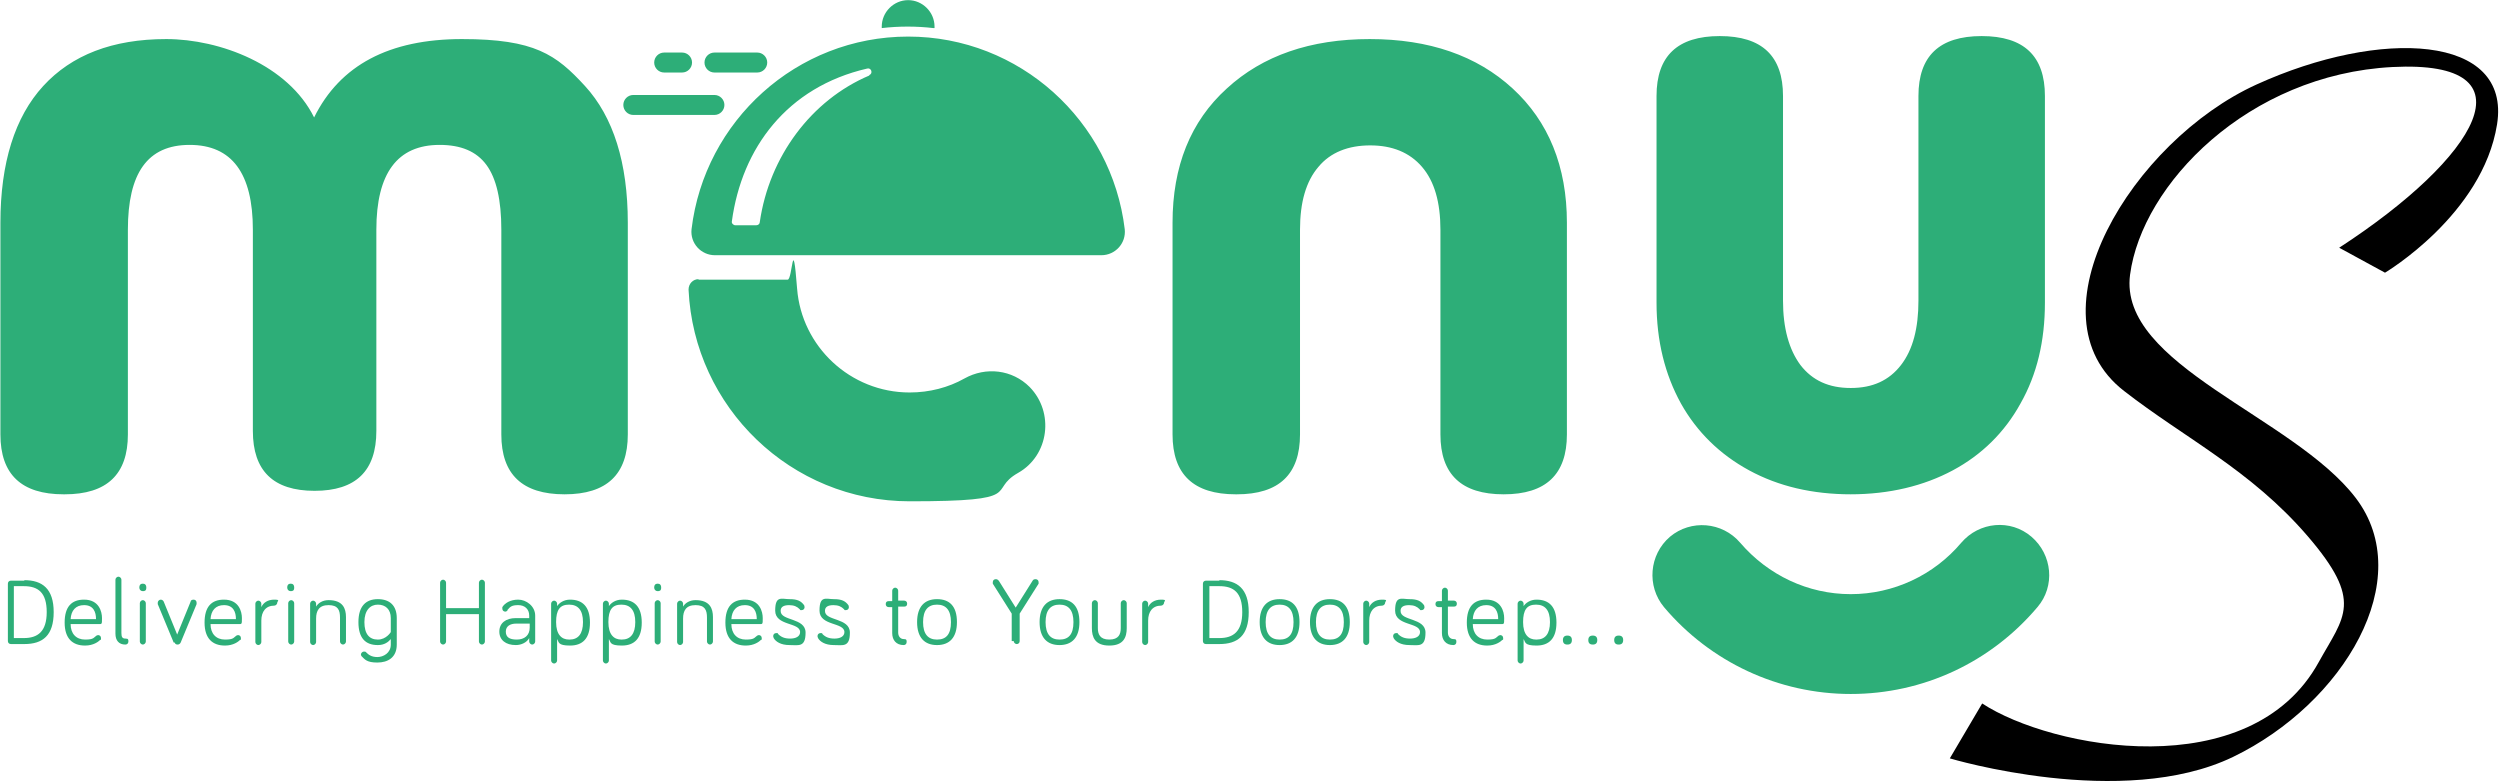 <svg width="808" height="253" viewBox="0 0 808 253" fill="none" xmlns="http://www.w3.org/2000/svg">
<g clip-path="url(#clip0_1630_12467)">
<path d="M20.572 159.762C6.893 159.762 0.134 153.308 0.134 140.402V71.998C0.134 52.639 4.801 37.796 13.974 27.794C23.147 17.791 36.343 12.629 53.724 12.629C71.105 12.629 93.152 21.018 101.52 37.958C109.889 21.018 125.821 12.629 149.317 12.629C172.813 12.629 179.733 17.63 189.067 27.794C198.24 37.796 202.907 52.639 202.907 71.998V140.402C202.907 153.308 196.148 159.762 182.469 159.762C168.79 159.762 162.031 153.308 162.031 140.402V74.257C162.031 64.577 160.421 57.64 157.203 53.284C153.984 48.928 148.995 46.831 142.075 46.831C128.396 46.831 121.637 56.026 121.637 74.257V139.273C121.637 152.179 115.039 158.632 101.681 158.632C88.324 158.632 81.726 152.179 81.726 139.273V74.257C81.726 56.026 74.967 46.831 61.288 46.831C47.608 46.831 41.332 56.026 41.332 74.257V140.402C41.332 153.308 34.573 159.762 20.894 159.762H20.572ZM399.404 159.762C385.725 159.762 378.966 153.308 378.966 140.402V71.998C378.966 53.768 384.759 39.248 396.507 28.6C408.094 17.953 423.544 12.629 442.695 12.629C461.845 12.629 477.295 17.953 488.882 28.6C500.469 39.248 506.423 53.768 506.423 71.998V140.402C506.423 153.308 499.664 159.762 485.985 159.762C472.306 159.762 465.547 153.308 465.547 140.402V74.257C465.547 65.384 463.616 58.608 459.592 53.929C455.569 49.251 449.937 46.992 442.856 46.992C435.775 46.992 429.981 49.251 426.119 53.929C422.095 58.608 420.164 65.384 420.164 74.257V140.402C420.164 153.308 413.405 159.762 399.726 159.762H399.404ZM598.315 159.762C585.763 159.762 574.819 157.18 565.324 152.018C555.829 146.855 548.426 139.595 543.277 130.4C538.127 121.042 535.391 110.233 535.391 97.811V31.02C535.391 18.114 542.15 11.661 555.829 11.661C569.508 11.661 576.268 18.114 576.268 31.02V97.166C576.268 106.039 578.199 112.976 581.9 117.977C585.763 122.978 591.073 125.398 598.154 125.398C605.235 125.398 610.546 122.978 614.408 117.977C618.271 112.976 620.041 106.039 620.041 97.166V31.02C620.041 18.114 626.8 11.661 640.479 11.661C654.158 11.661 660.917 18.114 660.917 31.02V97.811C660.917 110.233 658.342 121.042 653.032 130.4C647.882 139.757 640.479 147.017 631.145 152.018C621.811 157.019 610.707 159.762 597.993 159.762H598.315ZM225.759 90.228C223.989 90.228 222.541 91.68 222.541 93.616C224.311 131.69 255.693 162.02 293.994 162.02C332.296 162.02 318.778 158.632 329.077 152.824C339.055 147.178 340.825 133.304 332.779 125.076C327.146 119.429 318.617 118.461 311.697 122.333C306.547 125.237 300.431 126.85 293.994 126.85C274.843 126.85 259.072 112.008 257.624 93.294C256.175 74.579 256.175 90.39 254.566 90.39H225.759V90.228ZM302.041 9.079C302.041 8.918 302.041 8.757 302.041 8.595C302.041 3.917 298.178 0.045 293.511 0.045C288.844 0.045 284.982 3.917 284.982 8.595C284.982 13.274 284.982 8.918 284.982 9.079C287.718 8.757 290.615 8.595 293.35 8.595C296.086 8.595 298.983 8.757 301.719 9.079H302.041ZM363.517 74.095C359.332 39.087 329.56 11.822 293.511 11.822C257.463 11.822 227.691 39.087 223.506 74.095C223.024 78.613 226.564 82.485 231.07 82.485H355.953C360.459 82.485 363.999 78.613 363.517 74.095ZM280.959 24.406C262.291 32.311 248.612 50.541 245.554 71.837C245.554 72.321 245.071 72.805 244.427 72.805H237.668C237.025 72.805 236.381 72.159 236.542 71.514C239.76 47.799 254.405 28.116 280.315 22.147C281.603 21.825 282.246 23.76 280.959 24.244V24.406ZM247.968 20.211C247.968 18.436 246.52 16.985 244.749 16.985H230.909C229.139 16.985 227.691 18.436 227.691 20.211C227.691 21.986 229.139 23.438 230.909 23.438H244.749C246.52 23.438 247.968 21.986 247.968 20.211ZM223.667 20.211C223.667 18.436 222.219 16.985 220.449 16.985H214.655C212.885 16.985 211.436 18.436 211.436 20.211C211.436 21.986 212.885 23.438 214.655 23.438H220.449C222.219 23.438 223.667 21.986 223.667 20.211ZM234.128 33.924C234.128 32.15 232.679 30.698 230.909 30.698H204.677C202.907 30.698 201.459 32.15 201.459 33.924C201.459 35.699 202.907 37.151 204.677 37.151H230.909C232.679 37.151 234.128 35.699 234.128 33.924ZM658.503 196.222C664.297 189.446 663.331 179.283 656.572 173.475C649.813 167.667 639.674 168.635 633.881 175.411C625.03 185.897 611.994 192.028 598.154 192.028C584.314 192.028 571.44 185.897 562.427 175.411C556.634 168.635 546.495 167.828 539.736 173.475C532.977 179.283 532.172 189.446 537.805 196.222C552.772 213.969 574.819 224.294 598.154 224.294C621.489 224.294 643.376 214.13 658.503 196.222Z" fill="#2DAE78"/>
<path d="M7.858 187.51C13.651 187.51 17.352 190.252 17.352 197.835C17.352 205.417 13.812 208.16 7.858 208.16H3.512C2.869 208.16 2.547 207.676 2.547 207.192V188.639C2.547 187.994 3.03 187.671 3.512 187.671H7.858V187.51ZM4.478 206.224H7.697C12.203 206.224 15.1 204.127 15.1 197.835C15.1 191.543 12.364 189.446 7.697 189.446H4.478V206.224Z" fill="#2DAE78"/>
<path d="M27.171 193.803C31.999 193.803 32.965 197.675 32.965 199.772C32.965 201.869 32.965 201.708 31.677 201.708H22.826C22.826 204.773 24.596 206.709 27.493 206.709C30.39 206.709 30.229 206.064 31.195 205.418C31.356 205.418 31.517 205.257 31.677 205.257C32.16 205.257 32.643 205.58 32.643 206.225C32.643 206.87 32.643 206.709 32.321 206.87C31.838 207.354 30.229 208.645 27.493 208.645C23.47 208.645 20.895 206.386 20.895 201.224C20.895 196.061 23.148 193.803 27.171 193.803ZM27.171 195.577C24.436 195.577 22.987 197.352 22.826 200.095H31.034C31.034 197.836 30.229 195.577 27.171 195.577Z" fill="#2DAE78"/>
<path d="M39.24 187.188V204.611C39.24 205.902 39.562 206.386 40.527 206.386C41.493 206.386 41.493 206.708 41.493 207.354C41.493 207.999 41.01 208.322 40.527 208.322C38.435 208.322 37.309 207.031 37.309 204.772V187.349C37.309 186.865 37.791 186.381 38.274 186.381C38.757 186.381 39.24 186.865 39.24 187.349V187.188Z" fill="#2DAE78"/>
<path d="M45.034 189.933C45.034 188.965 45.517 188.643 46.161 188.643C46.804 188.643 47.287 188.965 47.287 189.933C47.287 190.901 46.804 191.063 46.161 191.063C45.517 191.063 45.034 190.579 45.034 189.933ZM47.126 207.357C47.126 207.841 46.644 208.325 46.161 208.325C45.678 208.325 45.195 207.841 45.195 207.357V194.934C45.195 194.45 45.678 193.966 46.161 193.966C46.644 193.966 47.126 194.45 47.126 194.934V207.357Z" fill="#2DAE78"/>
<path d="M56.136 207.677L50.986 195.255C50.986 195.255 50.986 195.093 50.986 194.771C50.986 194.287 51.469 193.803 51.952 193.803C52.435 193.803 52.757 194.125 52.917 194.448L57.263 205.096L61.608 194.448C61.608 194.125 61.93 193.803 62.573 193.803C63.217 193.803 63.539 194.287 63.539 194.771C63.539 195.255 63.539 195.093 63.539 195.255L58.389 207.677C58.228 208 57.906 208.322 57.424 208.322C56.941 208.322 56.619 208.161 56.458 207.677H56.136Z" fill="#2DAE78"/>
<path d="M72.392 193.803C77.219 193.803 78.185 197.675 78.185 199.772C78.185 201.869 78.185 201.708 76.898 201.708H68.046C68.046 204.773 69.817 206.709 72.713 206.709C75.61 206.709 75.449 206.064 76.415 205.418C76.576 205.418 76.737 205.257 76.898 205.257C77.38 205.257 77.863 205.58 77.863 206.225C77.863 206.87 77.863 206.709 77.541 206.87C77.059 207.354 75.449 208.645 72.713 208.645C68.69 208.645 66.115 206.386 66.115 201.224C66.115 196.061 68.368 193.803 72.392 193.803ZM72.392 195.577C69.656 195.577 68.207 197.352 68.046 200.095H76.254C76.254 197.836 75.449 195.577 72.392 195.577Z" fill="#2DAE78"/>
<path d="M84.462 196.223C85.106 194.771 86.554 193.803 88.646 193.803C90.738 193.803 89.612 194.287 89.612 194.771C89.612 195.255 89.129 195.739 88.646 195.739C85.91 195.739 84.462 197.675 84.462 200.579V207.516C84.462 208 83.979 208.484 83.496 208.484C83.014 208.484 82.531 208 82.531 207.516V195.093C82.531 194.609 83.014 194.125 83.496 194.125C83.979 194.125 84.462 194.609 84.462 195.093V196.384V196.223Z" fill="#2DAE78"/>
<path d="M92.83 189.933C92.83 188.965 93.312 188.643 93.956 188.643C94.6 188.643 95.083 188.965 95.083 189.933C95.083 190.901 94.6 191.063 93.956 191.063C93.312 191.063 92.83 190.579 92.83 189.933ZM95.083 207.357C95.083 207.841 94.6 208.325 94.117 208.325C93.634 208.325 93.151 207.841 93.151 207.357V194.934C93.151 194.45 93.634 193.966 94.117 193.966C94.6 193.966 95.083 194.45 95.083 194.934V207.357Z" fill="#2DAE78"/>
<path d="M111.82 199.125V207.353C111.82 207.837 111.337 208.321 110.854 208.321C110.372 208.321 109.889 207.837 109.889 207.353V199.609C109.889 197.189 109.245 195.576 106.187 195.576C103.13 195.576 102.164 197.351 102.164 199.932V207.515C102.164 207.999 101.681 208.483 101.198 208.483C100.716 208.483 100.233 207.999 100.233 207.515V195.092C100.233 194.608 100.716 194.124 101.198 194.124C101.681 194.124 102.164 194.608 102.164 195.092V196.06C102.808 194.931 104.256 193.963 106.187 193.963C110.854 193.963 111.82 196.705 111.82 199.448V199.125Z" fill="#2DAE78"/>
<path d="M126.304 208.326V206.551C125.5 207.519 124.212 208.487 122.12 208.487C118.097 208.487 115.844 206.228 115.844 201.066C115.844 195.903 118.258 193.645 122.12 193.645C125.982 193.645 128.235 195.742 128.235 199.775V208.326C128.235 212.52 125.339 214.133 121.959 214.133C118.58 214.133 117.936 213.165 116.809 212.036C116.809 212.036 116.648 211.713 116.648 211.552C116.648 211.068 117.131 210.584 117.614 210.584C118.097 210.584 118.097 210.584 118.419 210.907C119.062 211.552 120.028 212.359 121.959 212.359C123.89 212.359 126.304 211.068 126.304 208.326ZM126.304 199.775C126.304 196.871 124.534 195.419 122.12 195.419C119.706 195.419 117.775 197.194 117.775 201.066C117.775 204.938 119.384 206.712 122.12 206.712C124.856 206.712 126.304 204.292 126.304 204.292V199.936V199.775Z" fill="#2DAE78"/>
<path d="M144.167 198.481V207.355C144.167 207.839 143.685 208.323 143.202 208.323C142.719 208.323 142.236 207.839 142.236 207.355V188.318C142.236 187.834 142.719 187.35 143.202 187.35C143.685 187.35 144.167 187.834 144.167 188.318V196.545H154.789V188.318C154.789 187.834 155.272 187.35 155.755 187.35C156.237 187.35 156.72 187.834 156.72 188.318V207.355C156.72 207.839 156.237 208.323 155.755 208.323C155.272 208.323 154.789 207.839 154.789 207.355V198.481H144.167Z" fill="#2DAE78"/>
<path d="M164.122 197.191C163.8 197.513 163.639 197.675 163.317 197.675C162.835 197.675 162.352 197.352 162.352 196.707C162.352 196.061 162.352 196.384 162.352 196.223C163.156 194.932 164.927 193.803 167.502 193.803C170.077 193.803 172.973 195.9 172.973 198.965V207.354C172.973 207.838 172.49 208.322 172.008 208.322C171.525 208.322 171.042 207.838 171.042 207.354V206.225C170.237 207.677 168.467 208.484 166.697 208.484C163.478 208.484 161.386 206.87 161.386 204.128C161.386 201.385 163.478 199.772 166.697 199.772H171.042V198.965C171.042 196.868 169.594 195.577 167.502 195.577C165.41 195.577 164.927 196.061 163.961 197.191H164.122ZM171.203 202.837V201.547H166.858C164.927 201.547 163.478 202.353 163.478 204.128C163.478 205.903 164.605 206.709 167.019 206.709C169.433 206.709 171.203 205.419 171.203 202.837Z" fill="#2DAE78"/>
<path d="M180.055 194.932V195.9C180.698 194.932 182.147 193.803 184.239 193.803C188.262 193.803 190.676 196.061 190.676 201.224C190.676 206.386 188.262 208.645 184.239 208.645C180.216 208.645 180.698 207.516 180.055 206.548V213.485C180.055 213.969 179.572 214.453 179.089 214.453C178.606 214.453 178.124 213.969 178.124 213.485V195.093C178.124 194.609 178.606 194.125 179.089 194.125C179.572 194.125 180.055 194.609 180.055 195.093V194.932ZM184.078 206.709C186.814 206.709 188.423 204.935 188.423 201.063C188.423 197.191 186.814 195.416 183.917 195.416C181.02 195.416 179.733 197.029 179.733 201.063C179.733 205.096 181.503 206.709 183.917 206.709H184.078Z" fill="#2DAE78"/>
<path d="M196.792 194.932V195.9C197.435 194.932 198.884 193.803 200.976 193.803C204.999 193.803 207.413 196.061 207.413 201.224C207.413 206.386 204.999 208.645 200.976 208.645C196.952 208.645 197.435 207.516 196.792 206.548V213.485C196.792 213.969 196.309 214.453 195.826 214.453C195.343 214.453 194.86 213.969 194.86 213.485V195.093C194.86 194.609 195.343 194.125 195.826 194.125C196.309 194.125 196.792 194.609 196.792 195.093V194.932ZM200.976 206.709C203.712 206.709 205.321 204.935 205.321 201.063C205.321 197.191 203.712 195.416 200.815 195.416C197.918 195.416 196.631 197.029 196.631 201.063C196.631 205.096 198.401 206.709 200.815 206.709H200.976Z" fill="#2DAE78"/>
<path d="M211.435 189.933C211.435 188.965 211.918 188.643 212.562 188.643C213.205 188.643 213.688 188.965 213.688 189.933C213.688 190.901 213.205 191.063 212.562 191.063C211.918 191.063 211.435 190.579 211.435 189.933ZM213.527 207.357C213.527 207.841 213.044 208.325 212.562 208.325C212.079 208.325 211.596 207.841 211.596 207.357V194.934C211.596 194.45 212.079 193.966 212.562 193.966C213.044 193.966 213.527 194.45 213.527 194.934V207.357Z" fill="#2DAE78"/>
<path d="M230.426 199.125V207.353C230.426 207.837 229.944 208.321 229.461 208.321C228.978 208.321 228.495 207.837 228.495 207.353V199.609C228.495 197.189 227.851 195.576 224.794 195.576C221.736 195.576 220.771 197.351 220.771 199.932V207.515C220.771 207.999 220.288 208.483 219.805 208.483C219.322 208.483 218.839 207.999 218.839 207.515V195.092C218.839 194.608 219.322 194.124 219.805 194.124C220.288 194.124 220.771 194.608 220.771 195.092V196.06C221.414 194.931 222.863 193.963 224.794 193.963C229.461 193.963 230.426 196.705 230.426 199.448V199.125Z" fill="#2DAE78"/>
<path d="M240.725 193.803C245.552 193.803 246.518 197.675 246.518 199.772C246.518 201.869 246.518 201.708 245.231 201.708H236.379C236.379 204.773 238.15 206.709 241.046 206.709C243.943 206.709 243.782 206.064 244.748 205.418C244.909 205.418 245.07 205.257 245.231 205.257C245.713 205.257 246.196 205.58 246.196 206.225C246.196 206.87 246.196 206.709 245.874 206.87C245.392 207.354 243.782 208.645 241.046 208.645C237.023 208.645 234.448 206.386 234.448 201.224C234.448 196.061 236.701 193.803 240.725 193.803ZM240.725 195.577C237.989 195.577 236.54 197.352 236.379 200.095H244.587C244.587 197.836 243.782 195.577 240.725 195.577Z" fill="#2DAE78"/>
<path d="M252.313 197.518C252.313 200.744 260.36 199.615 260.36 204.455C260.36 209.295 258.107 208.488 255.21 208.488C252.313 208.488 250.704 207.359 250.06 206.229C250.06 206.068 249.899 205.907 249.899 205.584C249.899 205.1 250.221 204.616 250.865 204.616C251.509 204.616 251.348 204.616 251.509 204.939C252.474 205.907 253.601 206.391 255.371 206.391C257.141 206.391 258.59 205.745 258.59 204.293C258.59 201.067 250.543 202.357 250.543 197.356C250.543 192.355 252.635 193.646 255.21 193.646C257.785 193.646 258.912 194.291 259.877 195.582C259.877 195.582 260.038 195.904 260.038 196.227C260.038 196.711 259.716 197.195 259.073 197.195C258.429 197.195 258.751 197.195 258.429 196.872C257.624 196.066 256.659 195.582 255.049 195.582C253.44 195.582 252.313 196.066 252.313 197.356V197.518Z" fill="#2DAE78"/>
<path d="M266.636 197.518C266.636 200.744 274.682 199.615 274.682 204.455C274.682 209.295 272.429 208.488 269.532 208.488C266.636 208.488 265.026 207.359 264.383 206.229C264.383 206.068 264.222 205.907 264.222 205.584C264.222 205.1 264.544 204.616 265.187 204.616C265.831 204.616 265.67 204.616 265.831 204.939C266.797 205.907 267.923 206.391 269.693 206.391C271.464 206.391 272.912 205.745 272.912 204.293C272.912 201.067 264.865 202.357 264.865 197.356C264.865 192.355 266.958 193.646 269.532 193.646C272.107 193.646 273.234 194.291 274.199 195.582C274.199 195.582 274.36 195.904 274.36 196.227C274.36 196.711 274.038 197.195 273.395 197.195C272.751 197.195 273.073 197.195 272.751 196.872C271.946 196.066 270.981 195.582 269.371 195.582C267.762 195.582 266.636 196.066 266.636 197.356V197.518Z" fill="#2DAE78"/>
<path d="M288.362 190.898C288.362 190.414 288.844 189.93 289.327 189.93C289.81 189.93 290.293 190.414 290.293 190.898V194.124H292.224C292.707 194.124 293.19 194.447 293.19 195.092C293.19 195.738 292.868 196.06 292.224 196.06H290.293V204.449C290.293 205.74 291.097 206.547 292.063 206.547C293.029 206.547 293.029 206.869 293.029 207.515C293.029 208.16 292.546 208.483 292.063 208.483C289.649 208.483 288.362 206.869 288.362 204.611V196.222H287.235C286.752 196.222 286.27 195.899 286.27 195.254C286.27 194.608 286.591 194.286 287.235 194.286H288.362V191.059V190.898Z" fill="#2DAE78"/>
<path d="M309.282 201.066C309.282 206.067 306.868 208.487 302.844 208.487C298.821 208.487 296.407 206.067 296.407 201.066C296.407 196.064 298.821 193.645 302.844 193.645C306.868 193.645 309.282 195.903 309.282 201.066ZM307.351 201.066C307.351 197.194 305.741 195.419 302.844 195.419C299.948 195.419 298.338 197.194 298.338 201.066C298.338 204.938 299.948 206.712 302.844 206.712C305.741 206.712 307.351 205.099 307.351 201.066Z" fill="#2DAE78"/>
<path d="M326.985 207.194V198.321L320.869 188.641C320.869 188.641 320.869 188.319 320.869 188.157C320.869 187.512 321.352 187.189 321.835 187.189C322.318 187.189 322.478 187.351 322.8 187.673L328.272 196.385L333.744 187.673C333.905 187.351 334.226 187.189 334.709 187.189C335.353 187.189 335.675 187.673 335.675 188.157C335.675 188.641 335.675 188.48 335.675 188.641L329.559 198.321V207.194C329.559 207.84 329.077 208.162 328.594 208.162C328.111 208.162 327.628 207.678 327.628 207.194H326.985Z" fill="#2DAE78"/>
<path d="M348.872 201.066C348.872 206.067 346.458 208.487 342.435 208.487C338.412 208.487 335.998 206.067 335.998 201.066C335.998 196.064 338.412 193.645 342.435 193.645C346.458 193.645 348.872 195.903 348.872 201.066ZM346.941 201.066C346.941 197.194 345.332 195.419 342.435 195.419C339.538 195.419 337.929 197.194 337.929 201.066C337.929 204.938 339.538 206.712 342.435 206.712C345.332 206.712 346.941 205.099 346.941 201.066Z" fill="#2DAE78"/>
<path d="M354.827 194.931V202.997C354.827 204.933 355.47 206.708 358.528 206.708C361.586 206.708 362.23 204.933 362.23 202.997V194.931C362.23 194.447 362.712 193.963 363.195 193.963C363.678 193.963 364.161 194.447 364.161 194.931V202.997C364.161 205.901 363.195 208.644 358.528 208.644C353.861 208.644 352.896 205.901 352.896 202.997V194.931C352.896 194.447 353.378 193.963 353.861 193.963C354.344 193.963 354.827 194.447 354.827 194.931Z" fill="#2DAE78"/>
<path d="M371.08 196.223C371.724 194.771 373.172 193.803 375.264 193.803C377.356 193.803 376.23 194.287 376.23 194.771C376.23 195.255 375.747 195.739 375.264 195.739C372.528 195.739 371.08 197.675 371.08 200.579V207.516C371.08 208 370.597 208.484 370.115 208.484C369.632 208.484 369.149 208 369.149 207.516V195.093C369.149 194.609 369.632 194.125 370.115 194.125C370.597 194.125 371.08 194.609 371.08 195.093V196.384V196.223Z" fill="#2DAE78"/>
<path d="M394.093 187.51C399.886 187.51 403.588 190.252 403.588 197.835C403.588 205.417 400.047 208.16 394.093 208.16H389.748C389.104 208.16 388.782 207.676 388.782 207.192V188.639C388.782 187.994 389.265 187.671 389.748 187.671H394.093V187.51ZM390.874 206.224H394.093C398.599 206.224 401.496 204.127 401.496 197.835C401.496 191.543 398.76 189.446 394.093 189.446H390.874V206.224Z" fill="#2DAE78"/>
<path d="M420.003 201.066C420.003 206.067 417.589 208.487 413.566 208.487C409.542 208.487 407.128 206.067 407.128 201.066C407.128 196.064 409.542 193.645 413.566 193.645C417.589 193.645 420.003 195.903 420.003 201.066ZM418.072 201.066C418.072 197.194 416.462 195.419 413.566 195.419C410.669 195.419 409.06 197.194 409.06 201.066C409.06 204.938 410.669 206.712 413.566 206.712C416.462 206.712 418.072 205.099 418.072 201.066Z" fill="#2DAE78"/>
<path d="M436.257 201.066C436.257 206.067 433.843 208.487 429.82 208.487C425.797 208.487 423.383 206.067 423.383 201.066C423.383 196.064 425.797 193.645 429.82 193.645C433.843 193.645 436.257 195.903 436.257 201.066ZM434.326 201.066C434.326 197.194 432.717 195.419 429.82 195.419C426.923 195.419 425.314 197.194 425.314 201.066C425.314 204.938 426.923 206.712 429.82 206.712C432.717 206.712 434.326 205.099 434.326 201.066Z" fill="#2DAE78"/>
<path d="M442.534 196.223C443.177 194.771 444.626 193.803 446.718 193.803C448.81 193.803 447.684 194.287 447.684 194.771C447.684 195.255 447.201 195.739 446.718 195.739C443.982 195.739 442.534 197.675 442.534 200.579V207.516C442.534 208 442.051 208.484 441.568 208.484C441.085 208.484 440.603 208 440.603 207.516V195.093C440.603 194.609 441.085 194.125 441.568 194.125C442.051 194.125 442.534 194.609 442.534 195.093V196.384V196.223Z" fill="#2DAE78"/>
<path d="M452.672 197.518C452.672 200.744 460.719 199.615 460.719 204.455C460.719 209.295 458.466 208.488 455.569 208.488C452.672 208.488 451.063 207.359 450.419 206.229C450.419 206.068 450.258 205.907 450.258 205.584C450.258 205.1 450.58 204.616 451.224 204.616C451.868 204.616 451.707 204.616 451.868 204.939C452.833 205.907 453.96 206.391 455.73 206.391C457.5 206.391 458.949 205.745 458.949 204.293C458.949 201.067 450.902 202.357 450.902 197.356C450.902 192.355 452.994 193.646 455.569 193.646C458.144 193.646 459.27 194.291 460.236 195.582C460.236 195.582 460.397 195.904 460.397 196.227C460.397 196.711 460.075 197.195 459.431 197.195C458.788 197.195 459.11 197.195 458.788 196.872C457.983 196.066 457.017 195.582 455.408 195.582C453.799 195.582 452.672 196.066 452.672 197.356V197.518Z" fill="#2DAE78"/>
<path d="M466.03 190.898C466.03 190.414 466.513 189.93 466.996 189.93C467.478 189.93 467.961 190.414 467.961 190.898V194.124H469.892C470.375 194.124 470.858 194.447 470.858 195.092C470.858 195.738 470.536 196.06 469.892 196.06H467.961V204.449C467.961 205.74 468.766 206.547 469.732 206.547C470.697 206.547 470.697 206.869 470.697 207.515C470.697 208.16 470.214 208.483 469.732 208.483C467.318 208.483 466.03 206.869 466.03 204.611V196.222H464.904C464.421 196.222 463.938 195.899 463.938 195.254C463.938 194.608 464.26 194.286 464.904 194.286H466.03V191.059V190.898Z" fill="#2DAE78"/>
<path d="M480.352 193.803C485.18 193.803 486.146 197.675 486.146 199.772C486.146 201.869 486.146 201.708 484.859 201.708H476.007C476.007 204.773 477.778 206.709 480.674 206.709C483.571 206.709 483.41 206.064 484.376 205.418C484.537 205.418 484.698 205.257 484.859 205.257C485.341 205.257 485.824 205.58 485.824 206.225C485.824 206.87 485.824 206.709 485.502 206.87C485.019 207.354 483.41 208.645 480.674 208.645C476.651 208.645 474.076 206.386 474.076 201.224C474.076 196.061 476.329 193.803 480.352 193.803ZM480.352 195.577C477.617 195.577 476.168 197.352 476.007 200.095H484.215C484.215 197.836 483.41 195.577 480.352 195.577Z" fill="#2DAE78"/>
<path d="M492.422 194.932V195.9C493.066 194.932 494.515 193.803 496.607 193.803C500.63 193.803 503.044 196.061 503.044 201.224C503.044 206.386 500.63 208.645 496.607 208.645C492.583 208.645 493.066 207.516 492.422 206.548V213.485C492.422 213.969 491.94 214.453 491.457 214.453C490.974 214.453 490.491 213.969 490.491 213.485V195.093C490.491 194.609 490.974 194.125 491.457 194.125C491.94 194.125 492.422 194.609 492.422 195.093V194.932ZM496.607 206.709C499.342 206.709 500.952 204.935 500.952 201.063C500.952 197.191 499.342 195.416 496.446 195.416C493.549 195.416 492.261 197.029 492.261 201.063C492.261 205.096 494.032 206.709 496.446 206.709H496.607Z" fill="#2DAE78"/>
<path d="M505.135 206.872C505.135 205.904 505.618 205.42 506.584 205.42C507.549 205.42 508.032 205.904 508.032 206.872C508.032 207.84 507.549 208.324 506.584 208.324C505.618 208.324 505.135 207.84 505.135 206.872ZM513.343 206.872C513.343 205.904 513.826 205.42 514.791 205.42C515.757 205.42 516.239 205.904 516.239 206.872C516.239 207.84 515.757 208.324 514.791 208.324C513.826 208.324 513.343 207.84 513.343 206.872ZM521.711 206.872C521.711 205.904 522.194 205.42 523.16 205.42C524.125 205.42 524.608 205.904 524.608 206.872C524.608 207.84 524.125 208.324 523.16 208.324C522.194 208.324 521.711 207.84 521.711 206.872Z" fill="#2DAE78"/>
<path d="M756.027 80.066L770.833 88.133C770.833 88.133 802.376 69.418 807.043 40.218C811.71 11.017 769.385 9.081 729.313 27.311C689.241 45.542 654.802 101.846 686.505 126.368C705.978 141.533 727.382 151.858 745.728 173.154C764.074 194.449 757.637 199.128 749.429 213.97C727.382 254.141 663.009 242.042 640.64 227.361L630.179 245.107C630.179 245.107 686.022 261.885 721.749 244.623C757.476 227.361 781.455 187.189 761.338 160.893C741.222 134.596 684.574 117.979 688.436 88.778C692.299 59.577 726.577 24.085 773.247 21.665C819.917 19.245 800.927 50.866 756.027 80.066Z" fill="black"/>
</g>
<defs>
<clipPath id="clip0_1630_12467">
<rect width="808" height="252.604" fill="white"/>
</clipPath>
</defs>
</svg>
